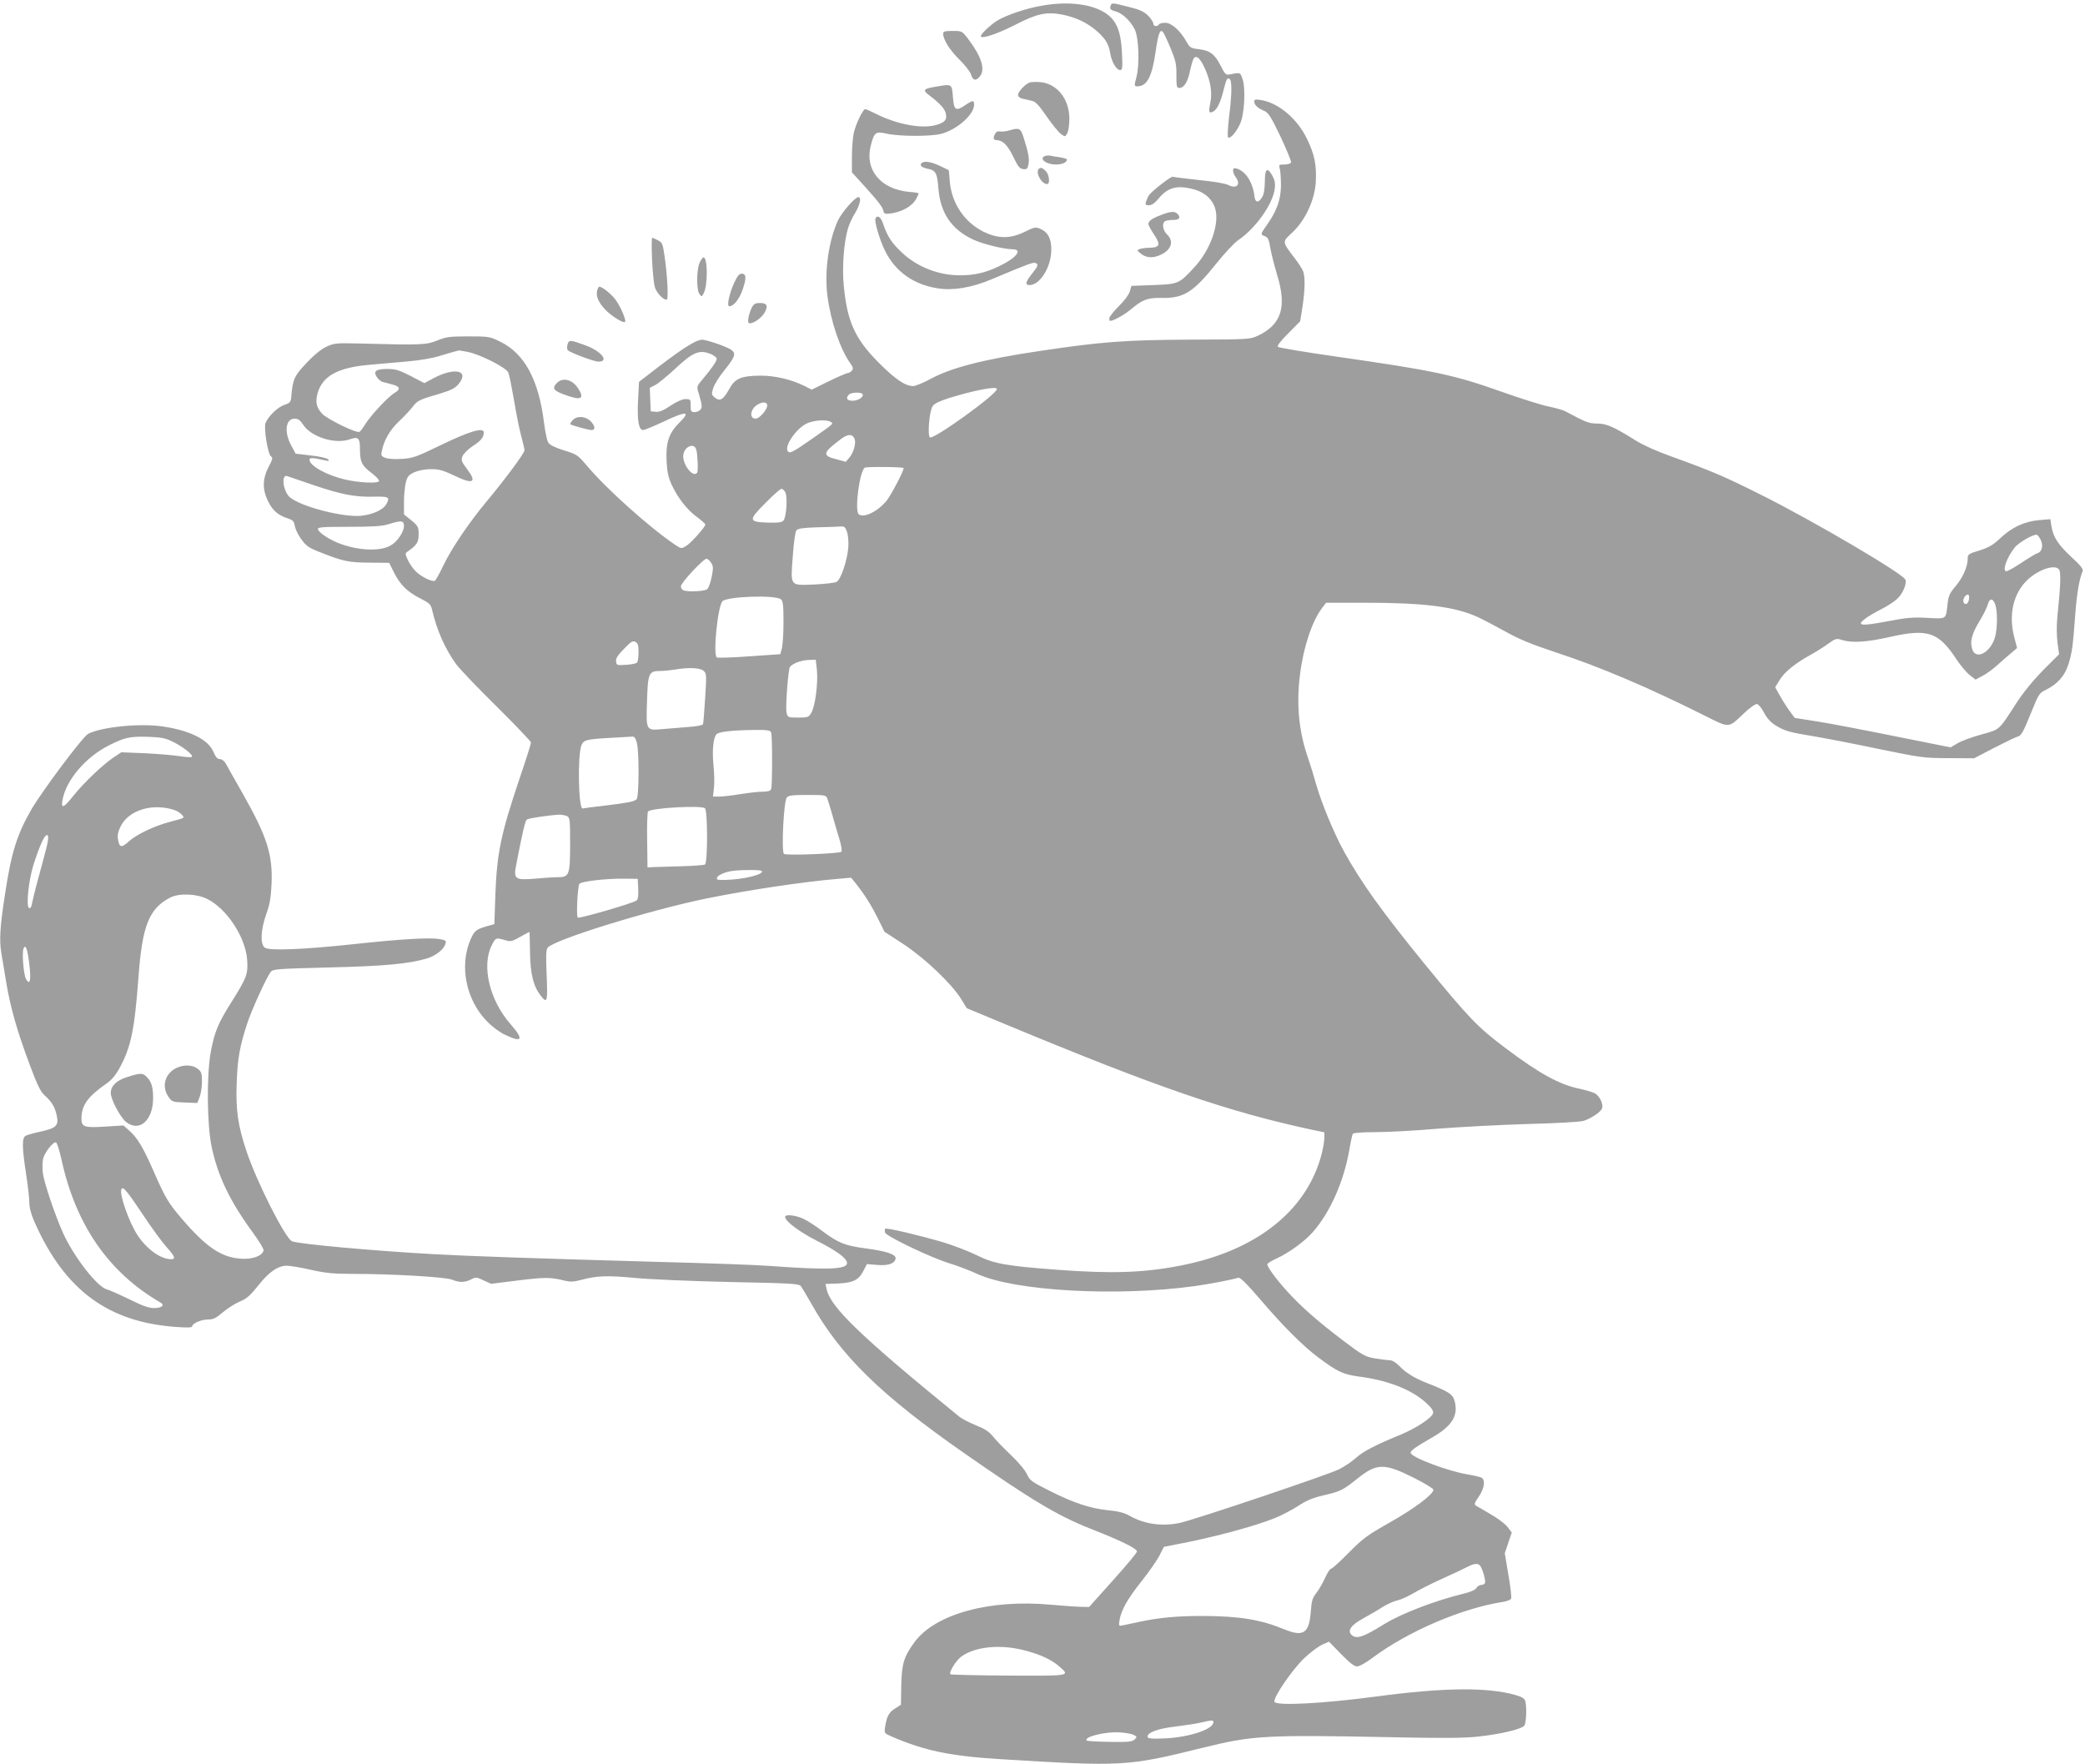 <?xml version="1.0" standalone="no"?>
<!DOCTYPE svg PUBLIC "-//W3C//DTD SVG 20010904//EN"
 "http://www.w3.org/TR/2001/REC-SVG-20010904/DTD/svg10.dtd">
<svg version="1.0" xmlns="http://www.w3.org/2000/svg"
 width="1280pt" height="1083pt" viewBox="0 0 1280 1083"
 preserveAspectRatio="xMidYMid meet">
<g transform="translate(0,1083) scale(0.1,-0.1)"
fill="#9e9e9e" stroke="none">
<path d="M6390 10794 c-92 -16 -209 -56 -264 -88 -45 -27 -113 -92 -104 -101
13 -13 107 20 213 74 132 68 190 80 288 61 81 -16 153 -50 211 -101 53 -47 73
-80 82 -137 8 -51 38 -102 60 -102 15 0 16 12 12 103 -7 150 -39 217 -128 262
-89 45 -226 56 -370 29z"/>
<path d="M6817 10790 c-4 -16 2 -22 32 -30 41 -11 89 -56 117 -110 25 -49 31
-214 11 -292 -15 -56 -14 -58 5 -58 60 0 91 60 113 217 16 107 26 136 44 117
5 -5 26 -49 47 -99 32 -78 37 -100 36 -167 0 -68 2 -78 17 -78 30 0 53 36 67
107 8 37 19 72 24 77 17 17 38 -3 64 -58 37 -79 50 -155 36 -218 -11 -55 -9
-64 14 -55 25 10 47 52 66 128 20 78 24 84 39 74 15 -9 14 -98 -4 -235 -7 -63
-10 -119 -6 -123 12 -12 50 30 74 83 27 58 35 216 15 275 -14 42 -14 41 -79
28 -23 -4 -29 1 -55 53 -36 71 -65 94 -135 102 -49 6 -55 10 -75 46 -38 68
-92 116 -130 116 -18 0 -36 -4 -39 -10 -10 -16 -35 -12 -35 6 0 9 -15 31 -32
48 -26 26 -52 37 -120 54 -106 27 -104 27 -111 2z"/>
<path d="M5790 10623 c1 -37 40 -100 99 -158 33 -32 66 -74 72 -92 12 -37 28
-42 52 -15 39 43 14 123 -71 235 -36 47 -37 47 -94 47 -49 0 -58 -3 -58 -17z"/>
<path d="M6320 10323 c-27 -10 -70 -56 -70 -75 0 -11 10 -20 28 -24 15 -3 41
-9 57 -13 23 -5 43 -27 90 -95 34 -49 73 -97 87 -108 27 -19 27 -19 40 4 7 13
13 52 13 88 0 123 -77 219 -182 226 -26 2 -55 1 -63 -3z"/>
<path d="M5752 10299 c-85 -14 -91 -21 -46 -55 64 -49 93 -80 100 -109 10 -40
-6 -58 -62 -73 -89 -24 -238 5 -366 69 -32 16 -61 29 -66 29 -15 0 -59 -93
-71 -148 -6 -29 -11 -95 -11 -146 l0 -94 71 -78 c90 -99 120 -138 123 -161 2
-13 10 -17 32 -15 78 8 144 45 169 92 8 16 15 31 15 33 0 2 -26 7 -58 9 -176
16 -275 136 -236 285 21 82 29 88 100 72 79 -17 266 -17 331 -1 98 26 203 118
203 179 0 29 -8 29 -55 -3 -58 -39 -69 -31 -75 51 -6 80 -6 80 -98 64z"/>
<path d="M7700 10207 c0 -21 21 -41 60 -57 26 -11 41 -33 101 -158 38 -81 67
-152 65 -159 -3 -7 -21 -13 -41 -13 -34 0 -35 -1 -28 -27 4 -16 7 -62 7 -103
-1 -84 -25 -152 -79 -230 -49 -70 -48 -69 -22 -79 21 -8 27 -20 36 -75 6 -35
25 -108 41 -162 61 -198 28 -305 -116 -374 -49 -23 -52 -24 -419 -25 -396 -2
-537 -12 -925 -70 -342 -51 -540 -102 -667 -171 -44 -24 -93 -44 -107 -44 -49
0 -110 42 -212 144 -145 146 -193 251 -214 472 -11 111 0 263 25 349 8 28 28
72 45 98 29 47 40 97 20 97 -21 0 -102 -93 -126 -144 -57 -125 -83 -310 -65
-457 20 -159 78 -331 141 -419 18 -25 19 -34 10 -45 -7 -8 -18 -15 -25 -15 -8
0 -60 -23 -118 -51 l-104 -51 -39 20 c-82 42 -185 66 -274 66 -120 -1 -158
-17 -193 -82 -36 -65 -57 -78 -88 -53 -21 17 -22 21 -11 57 6 22 36 70 66 107
68 85 76 105 47 128 -20 16 -111 50 -172 63 -34 7 -110 -39 -274 -164 l-122
-94 -6 -113 c-6 -124 4 -183 31 -183 9 0 64 23 122 50 144 69 174 67 101 -4
-63 -62 -84 -122 -79 -230 3 -72 10 -103 31 -151 38 -81 95 -155 156 -199 28
-21 51 -41 51 -46 0 -15 -89 -115 -118 -132 -29 -17 -30 -17 -68 8 -158 107
-419 341 -539 483 -58 68 -63 72 -142 96 -57 18 -87 33 -97 48 -8 12 -19 66
-26 120 -32 263 -119 426 -268 499 -65 32 -70 33 -197 33 -116 0 -136 -3 -190
-25 -66 -27 -99 -29 -465 -19 -156 4 -168 3 -215 -19 -33 -15 -76 -50 -123
-100 -76 -80 -85 -100 -94 -210 -3 -30 -8 -36 -43 -48 -40 -13 -98 -69 -115
-111 -12 -30 15 -195 34 -205 12 -7 10 -18 -15 -64 -38 -74 -39 -139 -3 -212
28 -56 61 -85 120 -104 33 -11 39 -18 44 -48 4 -20 22 -57 41 -82 28 -39 47
-52 109 -76 146 -58 178 -65 307 -66 l122 -1 30 -60 c38 -75 81 -118 162 -159
54 -27 64 -37 71 -67 30 -129 79 -240 149 -337 23 -31 136 -149 251 -262 114
-113 208 -212 208 -218 0 -7 -31 -106 -70 -220 -116 -345 -139 -457 -149 -716
l-6 -179 -50 -14 c-63 -19 -73 -27 -97 -82 -69 -162 -27 -370 102 -501 32 -33
79 -68 112 -83 105 -50 115 -29 33 65 -130 147 -180 360 -116 485 23 47 26 48
81 32 35 -11 43 -9 94 20 31 18 56 31 57 29 0 -2 2 -59 3 -128 2 -132 21 -206
67 -264 38 -49 42 -35 35 127 -5 118 -4 156 6 169 37 49 626 231 978 303 251
51 598 103 805 120 l80 7 31 -38 c54 -69 93 -131 134 -213 l40 -81 118 -77
c133 -88 295 -243 352 -335 l35 -57 245 -102 c927 -385 1357 -533 1873 -644
l77 -16 0 -37 c0 -21 -9 -70 -20 -110 -95 -341 -404 -582 -862 -671 -225 -44
-418 -51 -756 -26 -319 24 -390 37 -497 90 -49 24 -142 60 -205 79 -147 43
-349 91 -356 83 -3 -3 -3 -14 0 -24 8 -23 284 -155 397 -189 46 -14 123 -43
170 -65 231 -105 856 -140 1334 -74 93 13 227 39 267 51 12 3 50 -34 135 -133
142 -166 260 -284 356 -356 117 -88 153 -104 247 -117 179 -23 323 -79 412
-159 34 -30 48 -50 46 -65 -4 -28 -104 -94 -204 -135 -151 -62 -228 -102 -270
-141 -23 -21 -70 -53 -104 -70 -66 -33 -891 -311 -978 -329 -110 -23 -219 -7
-309 45 -30 17 -67 27 -131 33 -111 12 -209 44 -360 120 -108 54 -120 63 -137
100 -10 24 -53 75 -99 119 -45 42 -94 94 -111 115 -22 28 -50 46 -103 67 -41
17 -86 40 -101 52 -609 496 -795 675 -817 787 l-6 29 80 3 c93 5 125 22 155
82 l19 37 61 -5 c68 -6 109 7 115 38 5 26 -53 46 -181 63 -129 17 -170 33
-269 107 -40 31 -93 65 -118 76 -48 22 -110 28 -110 11 0 -27 87 -92 197 -148
122 -62 183 -107 183 -136 0 -39 -120 -43 -479 -17 -74 6 -387 17 -695 25
-746 21 -1154 35 -1366 47 -373 21 -826 62 -867 79 -41 17 -217 363 -281 557
-51 152 -65 248 -59 413 5 149 18 225 64 365 26 82 119 285 145 319 14 17 39
19 355 27 340 8 493 22 603 55 55 16 105 56 115 91 5 19 1 22 -42 29 -64 9
-233 -1 -513 -31 -315 -34 -528 -43 -555 -22 -29 22 -24 111 10 207 21 57 28
100 32 180 8 183 -26 291 -175 555 -50 88 -98 172 -106 188 -9 16 -24 27 -36
27 -15 0 -26 12 -40 45 -32 76 -147 132 -315 156 -140 20 -374 -4 -454 -46
-32 -16 -285 -354 -350 -467 -88 -154 -122 -263 -161 -523 -30 -193 -35 -276
-22 -354 6 -36 20 -120 31 -186 25 -150 66 -294 143 -500 48 -128 66 -166 93
-190 43 -39 62 -70 73 -122 14 -62 -2 -78 -96 -99 -42 -9 -85 -21 -94 -26 -24
-12 -23 -70 2 -234 11 -71 20 -150 20 -176 0 -32 11 -72 32 -120 185 -418 452
-615 871 -644 69 -5 97 -4 97 4 0 18 56 42 98 42 31 0 48 8 90 44 28 24 75 54
104 66 43 18 64 37 113 98 66 84 121 122 176 122 20 0 86 -11 147 -25 90 -20
138 -25 254 -25 242 0 569 -19 611 -35 48 -19 80 -19 119 1 29 15 34 15 77 -6
l46 -21 168 21 c164 20 198 20 285 -2 33 -8 54 -7 100 5 96 26 160 28 332 12
91 -9 354 -20 585 -25 388 -8 421 -10 433 -27 7 -10 36 -58 64 -108 177 -316
428 -561 938 -916 414 -289 574 -384 776 -464 184 -72 284 -121 284 -139 0 -8
-66 -87 -147 -177 l-147 -164 -45 1 c-25 0 -110 6 -189 13 -376 35 -711 -57
-838 -230 -65 -89 -78 -131 -81 -264 l-2 -120 -36 -23 c-38 -24 -51 -48 -61
-112 -6 -40 -6 -40 42 -61 199 -86 357 -119 664 -138 752 -46 780 -45 1240 69
307 76 385 81 1140 66 328 -7 464 -6 550 3 142 15 271 46 288 68 12 17 16 111
6 150 -5 16 -20 26 -58 37 -173 50 -444 47 -861 -9 -324 -43 -611 -58 -621
-32 -9 25 109 198 184 269 37 35 86 71 109 82 l42 18 74 -76 c52 -53 81 -76
98 -76 14 0 57 24 99 56 217 161 547 302 795 340 27 4 49 13 52 21 3 8 -4 74
-17 146 l-22 132 21 63 22 64 -26 34 c-14 19 -61 54 -103 78 -42 25 -83 49
-91 53 -12 8 -9 18 17 55 33 48 42 98 20 115 -7 6 -47 15 -88 22 -123 20 -350
106 -350 133 0 14 30 35 136 96 119 69 158 133 134 221 -11 42 -35 58 -170
111 -75 29 -130 63 -170 105 -20 21 -44 35 -58 35 -14 0 -54 5 -91 11 -61 11
-76 19 -196 110 -152 115 -257 207 -344 303 -67 74 -121 148 -121 165 0 5 25
21 56 35 77 35 173 105 224 163 106 121 190 310 224 506 8 48 18 92 21 97 4 6
63 10 138 10 73 0 245 9 382 21 138 11 387 24 555 29 168 4 321 13 341 19 42
13 98 49 112 72 14 22 -8 75 -38 95 -12 8 -56 21 -96 30 -124 25 -248 93 -454
248 -175 131 -227 186 -501 521 -260 319 -387 496 -493 688 -62 112 -138 297
-171 412 -12 44 -37 125 -56 180 -51 155 -66 317 -43 495 20 165 74 327 135
407 l25 33 232 0 c372 0 559 -24 699 -88 35 -16 112 -57 172 -90 82 -46 158
-77 305 -126 273 -89 575 -218 920 -391 152 -76 140 -76 238 17 37 35 70 58
80 56 9 -2 28 -25 42 -52 17 -33 40 -59 70 -78 56 -35 84 -43 236 -68 66 -11
244 -45 395 -77 264 -54 281 -57 432 -57 l157 -1 123 64 c68 35 134 67 147 70
20 6 33 30 76 136 52 128 53 130 98 152 69 34 114 86 136 157 22 71 27 113 41
301 9 127 25 220 45 268 6 13 -10 34 -70 89 -82 77 -110 121 -121 188 l-7 43
-69 -6 c-90 -8 -168 -44 -238 -111 -45 -42 -69 -56 -127 -75 -68 -20 -73 -24
-73 -50 0 -49 -30 -117 -74 -169 -37 -43 -44 -59 -50 -112 -11 -94 -3 -89
-124 -83 -91 5 -129 1 -250 -22 -158 -30 -189 -26 -130 18 18 14 61 39 95 56
34 17 78 45 97 62 36 31 64 95 53 121 -13 36 -577 367 -887 521 -227 114 -301
145 -555 237 -82 29 -171 69 -215 97 -134 84 -178 103 -235 103 -50 0 -71 8
-195 75 -14 8 -61 21 -105 30 -44 9 -173 50 -286 90 -289 103 -414 130 -1009
215 -195 28 -359 55 -365 61 -6 6 17 36 64 83 l73 74 14 88 c16 107 17 184 4
219 -6 15 -30 52 -54 83 -76 100 -76 96 -12 155 80 75 138 201 144 313 5 100
-8 167 -54 261 -59 124 -176 222 -283 239 -33 5 -41 4 -41 -9z m-4830 -1537
c77 -15 240 -97 251 -128 6 -14 21 -91 35 -171 13 -80 33 -179 44 -219 11 -40
20 -79 20 -86 0 -17 -114 -172 -234 -316 -111 -134 -215 -288 -266 -395 -22
-46 -44 -86 -50 -90 -15 -9 -82 23 -116 56 -18 17 -40 49 -50 71 -18 39 -18
41 1 54 54 38 65 55 65 104 0 45 -3 51 -45 86 l-45 36 0 75 c0 41 5 95 11 120
10 39 18 48 53 64 25 11 64 19 102 19 50 0 74 -7 144 -40 117 -57 141 -42 74
45 -32 43 -34 50 -24 76 7 15 34 42 61 60 51 32 69 55 69 84 0 34 -88 8 -263
-77 -152 -74 -174 -81 -240 -85 -40 -3 -84 0 -101 6 -25 10 -28 15 -22 41 13
68 49 130 107 185 33 31 71 72 84 90 28 36 40 42 167 79 66 20 92 33 112 57
71 84 -20 107 -151 38 l-58 -31 -84 44 c-71 36 -93 43 -142 43 -71 0 -89 -13
-66 -49 9 -13 24 -27 34 -30 10 -2 37 -10 61 -16 49 -13 53 -29 13 -53 -37
-21 -144 -136 -178 -190 -14 -23 -30 -45 -36 -48 -16 -11 -199 78 -229 111
-36 39 -43 71 -28 127 30 104 123 156 312 173 62 5 169 15 237 21 73 6 156 20
200 34 42 13 85 25 96 28 11 3 21 5 21 6 1 0 25 -3 54 -9z m1495 -14 c19 -8
35 -21 35 -28 0 -15 -27 -55 -84 -123 -39 -46 -40 -47 -27 -88 22 -76 23 -87
11 -102 -7 -8 -23 -15 -36 -15 -21 0 -24 5 -24 40 0 38 -1 40 -31 40 -20 0
-54 -15 -92 -40 -44 -30 -69 -40 -91 -38 l-31 3 -3 72 -3 72 33 17 c18 9 70
52 116 94 117 110 155 126 227 96z m1755 -214 c0 -32 -387 -311 -411 -297 -16
11 -4 160 16 191 10 16 41 31 100 50 155 48 295 75 295 56z m-825 -31 c10 -17
-26 -41 -61 -41 -35 0 -44 16 -22 38 14 14 74 16 83 3z m-585 -70 c0 -27 -48
-81 -71 -81 -26 0 -35 26 -19 55 22 41 90 61 90 26z m-2849 -118 c48 -75 196
-122 286 -90 54 19 63 9 63 -67 1 -74 11 -94 73 -141 26 -20 46 -42 44 -48 -5
-16 -121 -11 -207 9 -114 26 -220 85 -220 122 0 14 19 13 100 -5 21 -5 23 -3
13 8 -7 7 -54 18 -105 23 l-93 11 -27 50 c-45 82 -35 165 21 165 21 0 33 -9
52 -37z m3239 17 c18 -11 20 -9 -105 -97 -125 -87 -144 -98 -157 -85 -28 28
49 142 116 173 44 20 121 25 146 9z m147 -106 c9 -25 -7 -83 -31 -111 l-24
-28 -58 16 c-88 22 -84 39 26 122 46 35 74 35 87 1z m-965 -126 c3 -40 2 -77
-3 -81 -28 -33 -97 64 -83 118 8 34 42 57 64 45 14 -7 19 -27 22 -82z m1265
-51 c7 -7 -77 -168 -105 -202 -55 -66 -140 -107 -170 -82 -27 22 5 266 37 286
10 7 231 5 238 -2z m-3622 -105 c168 -57 254 -74 366 -71 95 2 104 -2 83 -42
-19 -37 -79 -66 -155 -75 -108 -12 -370 55 -439 113 -42 35 -56 145 -16 130 6
-2 79 -27 161 -55z m2896 -44 c15 -27 7 -152 -11 -173 -10 -12 -31 -15 -99
-13 -117 4 -118 15 -9 123 45 46 88 84 95 84 7 1 18 -9 24 -21z m-2341 -207
c0 -32 -33 -85 -70 -112 -59 -44 -191 -43 -316 1 -64 22 -138 70 -142 91 -2
13 22 15 190 15 147 0 205 4 243 16 79 25 95 23 95 -11z m2720 -37 c7 -20 10
-62 8 -93 -6 -80 -46 -199 -72 -213 -11 -6 -72 -13 -136 -16 -153 -6 -147 -14
-133 173 6 87 15 150 22 159 10 12 40 16 129 19 65 1 129 4 144 5 22 2 28 -4
38 -34z m7328 -48 c17 -34 8 -73 -18 -81 -11 -3 -57 -31 -102 -61 -45 -30 -87
-53 -93 -51 -22 8 4 81 51 143 23 32 119 87 139 81 5 -2 16 -16 23 -31z
m-8163 -140 c14 -21 15 -33 4 -88 -7 -34 -19 -69 -28 -75 -15 -13 -117 -18
-145 -7 -9 3 -16 15 -16 25 0 21 137 168 157 169 7 0 20 -11 28 -24z m8275
-41 c13 -16 11 -93 -10 -295 -5 -50 -4 -114 1 -155 l10 -71 -99 -99 c-64 -66
-123 -138 -169 -210 -104 -161 -95 -152 -209 -184 -56 -15 -121 -39 -145 -53
l-44 -26 -340 68 c-187 38 -402 79 -478 91 l-139 22 -34 46 c-18 25 -45 68
-59 94 l-27 48 27 44 c28 48 94 102 190 155 33 18 82 49 108 68 46 33 51 34
86 23 63 -19 153 -13 298 20 229 51 294 29 405 -140 24 -36 59 -78 79 -94 l37
-29 41 22 c23 11 65 42 94 68 29 26 68 60 86 75 l34 29 -18 69 c-36 140 -3
273 87 354 68 61 162 91 188 60z m-552 -182 c-3 -30 -25 -42 -34 -19 -6 17 11
46 28 46 5 0 8 -12 6 -27z m-7294 -2 c13 -11 16 -35 16 -140 0 -69 -5 -142
-10 -162 l-10 -35 -189 -13 c-104 -8 -194 -10 -200 -7 -25 16 5 313 34 345 29
30 325 40 359 12z m7455 -32 c14 -41 14 -138 0 -195 -25 -99 -121 -151 -142
-77 -14 46 -2 91 44 168 23 37 46 83 51 101 11 43 33 44 47 3z m-8329 -292 c0
-29 -4 -57 -8 -63 -4 -7 -34 -13 -67 -15 -58 -4 -60 -3 -63 21 -2 19 11 39 49
77 43 45 54 51 70 43 15 -9 19 -22 19 -63z m1095 -109 c8 -78 -10 -223 -34
-263 -16 -28 -21 -30 -81 -30 -62 0 -64 1 -71 29 -7 25 5 208 17 273 5 25 67
51 126 52 l36 1 7 -62z m-697 -5 c20 -17 20 -23 11 -168 -5 -82 -11 -155 -13
-161 -3 -6 -43 -14 -93 -17 -48 -4 -120 -10 -158 -13 -99 -9 -99 -9 -93 169 5
173 11 187 76 188 26 0 67 4 92 8 83 15 156 12 178 -6z m416 -379 c8 -20 8
-328 0 -348 -4 -11 -19 -16 -53 -16 -25 0 -86 -7 -136 -15 -49 -8 -107 -15
-129 -15 l-39 0 6 53 c4 28 2 92 -3 141 -9 90 -1 169 19 189 15 15 95 24 227
26 85 1 103 -2 108 -15z m-3674 -57 c64 -31 128 -82 118 -93 -4 -4 -38 -2 -75
4 -38 6 -133 14 -213 18 l-145 6 -47 -31 c-68 -46 -182 -155 -245 -233 -61
-77 -78 -85 -70 -33 20 123 140 266 287 340 93 47 127 55 235 52 85 -3 108 -7
155 -30z m2849 -4 c16 -56 14 -338 -1 -350 -18 -14 -46 -20 -191 -38 -70 -8
-133 -16 -140 -18 -26 -5 -32 321 -8 387 13 33 30 38 171 46 69 4 133 8 142 8
12 2 20 -10 27 -35z m1170 -345 c5 -13 18 -57 30 -98 11 -41 31 -108 43 -147
14 -46 18 -76 13 -82 -13 -11 -336 -24 -352 -13 -17 11 -2 324 17 346 10 13
35 16 126 16 109 0 115 -1 123 -22z m-4013 -69 c18 -5 39 -18 49 -29 20 -22
24 -20 -75 -46 -94 -25 -201 -76 -249 -119 -46 -42 -59 -39 -67 16 -4 24 2 47
18 79 50 97 192 140 324 99z m3262 9 c17 -17 17 -334 0 -345 -7 -4 -76 -9
-153 -11 -77 -2 -153 -4 -170 -5 l-30 -2 -2 165 c-2 91 1 171 5 178 15 22 330
40 350 20z m-847 -48 c18 -10 19 -23 19 -168 0 -194 -5 -207 -75 -207 -28 0
-90 -4 -140 -9 -121 -10 -133 -3 -117 80 40 207 56 275 66 283 10 8 131 26
199 30 16 0 37 -4 48 -9z m-3215 -267 c-36 -130 -57 -211 -71 -276 -3 -17 -10
-25 -17 -21 -19 12 -2 170 27 264 42 130 73 196 87 182 9 -9 3 -44 -26 -149z
m4412 -75 c-9 -26 -168 -55 -265 -49 -20 1 -15 19 10 32 37 20 77 27 170 28
67 1 88 -2 85 -11z m-760 -104 c2 -41 -1 -64 -10 -72 -20 -16 -350 -112 -361
-105 -10 6 -2 177 9 206 6 16 165 35 284 33 l75 -1 3 -61z m-2647 -62 c119
-58 234 -231 246 -370 7 -89 -1 -112 -92 -257 -87 -137 -109 -191 -132 -318
-25 -143 -22 -441 6 -576 38 -181 113 -336 253 -527 38 -52 68 -101 66 -110
-6 -33 -68 -56 -138 -51 -120 8 -212 69 -360 241 -87 101 -105 132 -177 296
-63 144 -100 207 -150 250 l-35 31 -114 -7 c-127 -8 -144 -2 -144 49 0 81 39
136 152 214 31 21 57 51 81 95 70 126 93 234 117 558 23 318 65 423 195 490
54 28 161 24 226 -8z m-1091 -401 c12 -99 4 -135 -21 -90 -14 27 -25 159 -15
185 12 32 25 0 36 -95z m197 -1197 c87 -402 289 -695 608 -880 29 -16 8 -34
-39 -34 -32 0 -72 14 -152 54 -60 29 -121 56 -136 60 -60 14 -204 199 -271
347 -48 106 -117 310 -124 368 -3 27 -3 65 1 85 8 39 62 109 80 103 6 -2 21
-49 33 -103z m502 -343 c52 -79 117 -167 143 -196 53 -59 59 -75 26 -75 -62 1
-147 62 -202 145 -54 81 -117 260 -100 286 10 17 34 -12 133 -160z m7799
-1612 c67 -34 122 -67 122 -74 0 -28 -117 -116 -268 -201 -141 -80 -166 -99
-252 -186 -53 -54 -102 -98 -108 -98 -7 0 -23 -25 -37 -56 -14 -31 -38 -72
-53 -92 -25 -31 -30 -49 -35 -115 -10 -134 -45 -157 -163 -109 -145 60 -274
81 -499 82 -156 0 -270 -10 -390 -36 -38 -8 -83 -18 -99 -21 -29 -6 -29 -6
-23 32 10 61 51 133 135 238 43 54 91 123 108 154 l29 57 70 14 c221 41 477
109 612 163 40 16 103 49 140 73 52 34 89 50 156 66 105 24 122 32 211 104
118 94 164 95 344 5z m409 -541 c16 -22 36 -95 29 -107 -4 -6 -15 -11 -24 -11
-10 0 -22 -8 -29 -19 -7 -12 -38 -25 -85 -36 -171 -42 -373 -120 -475 -182
-135 -84 -177 -98 -207 -68 -25 26 -1 60 73 100 36 20 90 51 119 70 29 18 69
36 89 40 20 4 65 24 99 44 35 21 116 62 181 91 65 29 134 62 153 72 41 21 64
23 77 6z m-2802 -518 c99 -25 171 -58 218 -100 68 -59 72 -58 -313 -56 -192 1
-352 5 -355 8 -12 11 35 86 67 109 85 61 237 76 383 39z m1163 -447 c-8 -43
-163 -91 -308 -95 -79 -3 -95 0 -95 12 0 25 66 49 170 61 55 7 125 17 155 24
76 18 82 17 78 -2z m-487 -74 c20 -10 20 -12 5 -27 -14 -14 -38 -17 -153 -15
-75 1 -138 5 -141 8 -23 22 116 57 205 50 35 -2 72 -9 84 -16z"/>
<path d="M1081 4273 c-68 -34 -90 -112 -48 -174 22 -33 25 -34 100 -37 l78 -3
14 35 c8 20 15 62 15 95 0 52 -3 62 -26 80 -32 25 -86 27 -133 4z"/>
<path d="M783 4219 c-68 -21 -103 -55 -103 -99 0 -38 56 -144 91 -175 82 -69
169 5 169 144 0 68 -10 101 -40 131 -24 24 -38 24 -117 -1z"/>
<path d="M6191 10028 c-19 -5 -43 -7 -53 -5 -11 3 -22 -2 -28 -13 -15 -27 -12
-40 8 -40 38 -1 67 -30 102 -101 29 -61 40 -75 61 -77 23 -3 27 1 33 30 6 35
0 69 -29 161 -20 62 -26 65 -94 45z"/>
<path d="M6418 9873 c-26 -7 -22 -28 7 -41 49 -23 125 -11 125 19 0 4 -21 10
-46 14 -26 3 -52 8 -58 10 -6 1 -19 1 -28 -2z"/>
<path d="M5661 9831 c-20 -13 -5 -29 34 -37 49 -9 59 -26 66 -121 12 -151 80
-251 214 -314 58 -27 188 -59 239 -59 67 0 28 -52 -78 -103 -84 -41 -152 -57
-244 -57 -128 0 -257 50 -349 134 -65 59 -95 104 -119 175 -15 48 -35 64 -49
41 -9 -15 23 -127 58 -199 63 -128 175 -208 324 -231 94 -15 208 4 329 55 222
93 256 106 270 101 21 -8 18 -19 -21 -67 -40 -51 -44 -69 -14 -69 63 0 132
110 133 214 1 71 -20 111 -69 132 -28 11 -36 10 -94 -19 -89 -44 -164 -43
-254 1 -116 58 -194 173 -206 306 l-6 71 -45 22 c-55 27 -100 37 -119 24z"/>
<path d="M6377 9793 c-22 -22 17 -93 51 -93 20 0 14 58 -8 80 -21 21 -32 24
-43 13z"/>
<path d="M7570 9783 c0 -11 7 -28 15 -39 35 -46 8 -76 -44 -50 -18 10 -91 22
-182 31 -84 9 -155 18 -159 20 -9 5 -128 -87 -146 -113 -6 -9 -14 -27 -18 -39
-6 -20 -4 -23 18 -23 17 0 36 13 62 45 56 67 118 81 222 50 62 -19 108 -62
123 -118 26 -94 -31 -253 -130 -359 -93 -101 -97 -102 -251 -108 l-134 -5 -10
-34 c-6 -20 -34 -58 -68 -91 -32 -32 -58 -65 -58 -74 0 -9 2 -16 5 -16 20 0
87 37 125 69 75 63 105 74 193 72 135 -2 193 35 334 211 52 65 113 130 136
145 104 70 211 219 223 315 4 32 0 52 -14 78 -32 57 -47 46 -47 -36 -1 -51 -6
-79 -19 -98 -20 -32 -40 -30 -44 5 -10 88 -53 157 -109 174 -18 5 -23 2 -23
-12z"/>
<path d="M7127 9510 c-55 -21 -77 -37 -77 -55 0 -7 16 -37 35 -65 42 -62 35
-80 -29 -81 -22 0 -50 -4 -60 -8 -17 -7 -17 -9 9 -29 33 -26 74 -28 121 -6 66
31 82 84 39 124 -28 27 -34 75 -9 84 9 3 31 6 50 6 35 0 44 16 22 38 -17 17
-45 14 -101 -8z"/>
<path d="M4003 9238 c3 -73 11 -150 17 -170 10 -35 50 -78 73 -78 12 0 4 154
-14 273 -10 70 -14 79 -40 92 -15 8 -31 15 -35 15 -4 0 -4 -60 -1 -132z"/>
<path d="M4294 9215 c-18 -44 -19 -165 0 -190 13 -18 14 -18 26 5 26 48 25
220 -1 220 -5 0 -17 -16 -25 -35z"/>
<path d="M4505 9089 c-29 -66 -44 -139 -28 -139 28 0 63 45 83 105 24 71 21
95 -8 95 -14 0 -27 -17 -47 -61z"/>
<path d="M3666 9046 c-9 -34 9 -75 52 -119 38 -39 109 -83 119 -73 9 9 -26 92
-58 136 -26 35 -81 80 -100 80 -4 0 -10 -11 -13 -24z"/>
<path d="M4616 8943 c-19 -38 -29 -90 -19 -96 17 -10 73 26 94 59 27 45 19 64
-25 64 -29 0 -38 -5 -50 -27z"/>
<path d="M3484 8715 c-4 -14 -3 -30 2 -35 16 -16 162 -70 188 -70 68 0 19 63
-77 99 -98 36 -105 36 -113 6z"/>
<path d="M3420 8480 c-31 -31 -24 -46 33 -68 111 -43 139 -34 98 31 -34 56
-95 73 -131 37z"/>
<path d="M3515 8250 c-10 -11 -16 -22 -14 -24 7 -7 112 -36 131 -36 25 0 22
27 -7 55 -31 31 -84 34 -110 5z"/>
</g>
</svg>
